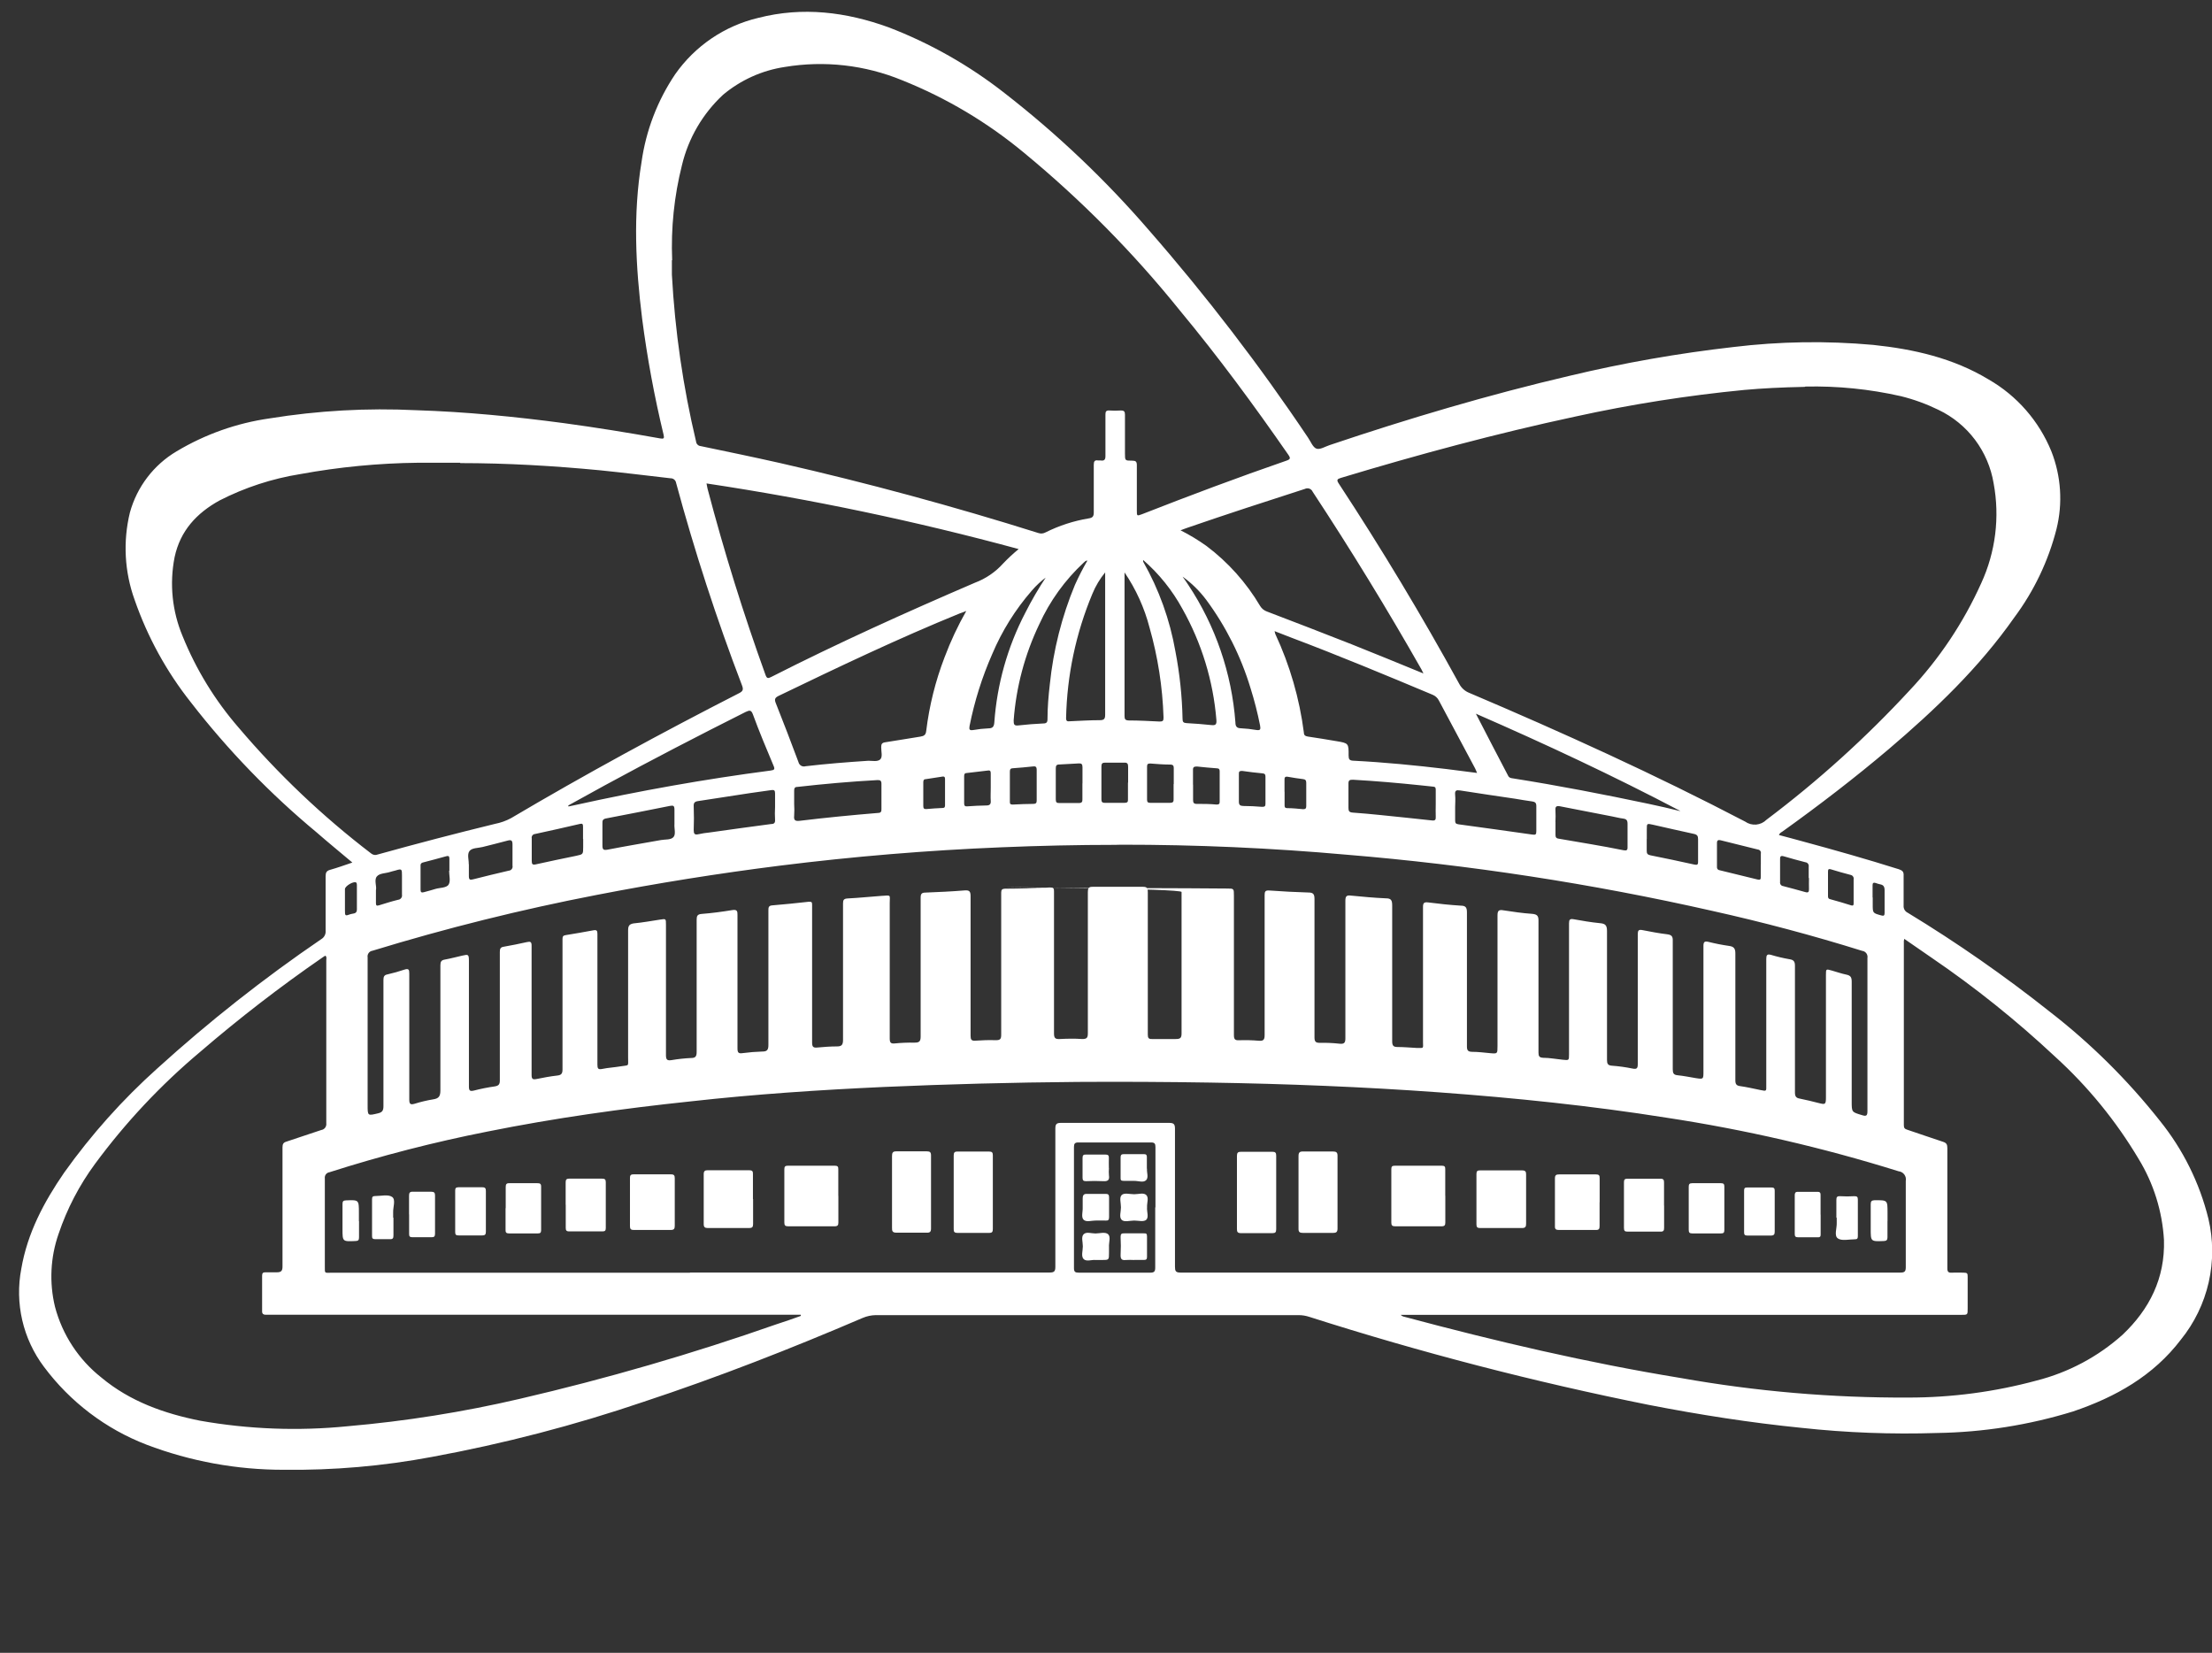 <?xml version="1.0" encoding="UTF-8"?> <svg xmlns="http://www.w3.org/2000/svg" width="87" height="65" viewBox="0 0 87 65" fill="none"><rect x="0" y="0" width="87" height="65" fill="#333333" stroke="none"/> <g clip-path="url(#clip0_190_313)"> <path d="M13.854 33.917C13.37 33.51 12.897 33.123 12.447 32.73C10.621 31.214 8.965 29.501 7.509 27.623C6.55 26.414 5.802 25.05 5.295 23.59C4.897 22.489 4.832 21.295 5.109 20.157C5.387 19.145 6.046 18.282 6.946 17.749C8.068 17.078 9.311 16.638 10.604 16.454C12.509 16.146 14.44 16.038 16.367 16.132C18.314 16.194 20.25 16.384 22.183 16.641C23.446 16.813 24.715 17.017 25.956 17.24C26.108 17.268 26.134 17.24 26.1 17.099C25.737 15.594 25.455 14.07 25.256 12.534C25 10.48 24.893 8.425 25.233 6.368C25.407 5.134 25.858 3.956 26.553 2.923C27.335 1.807 28.497 1.017 29.82 0.704C31.57 0.255 33.278 0.469 34.949 1.074C36.59 1.704 38.129 2.577 39.513 3.663C41.575 5.265 43.475 7.069 45.183 9.047C47.443 11.633 49.536 14.361 51.449 17.215C51.553 17.367 51.638 17.596 51.779 17.644C51.919 17.692 52.125 17.559 52.299 17.503C55.394 16.46 58.546 15.525 61.739 14.778C63.858 14.272 66.005 13.894 68.169 13.648C69.995 13.426 71.838 13.398 73.67 13.563C75.268 13.73 76.819 14.08 78.214 14.923C79.327 15.562 80.196 16.557 80.682 17.749C81.066 18.724 81.136 19.795 80.882 20.812C80.561 22.067 79.997 23.246 79.224 24.283C77.837 26.261 76.109 27.909 74.283 29.463C72.947 30.594 71.548 31.668 70.116 32.694C70.068 32.727 70.001 32.75 69.967 32.838C70.262 32.917 70.558 32.993 70.85 33.075C72.136 33.423 73.417 33.785 74.689 34.186C74.829 34.234 74.88 34.288 74.871 34.437C74.871 34.83 74.871 35.22 74.871 35.613C74.866 35.671 74.879 35.73 74.908 35.781C74.938 35.831 74.982 35.871 75.035 35.896C76.974 37.075 78.838 38.373 80.617 39.785C82.231 41.035 83.686 42.477 84.953 44.08C85.86 45.206 86.511 46.518 86.858 47.924C87.053 48.747 87.057 49.604 86.87 50.429C86.682 51.253 86.309 52.024 85.778 52.68C84.692 54.108 83.206 54.941 81.537 55.507C79.804 56.041 78.004 56.326 76.191 56.354C74.406 56.412 72.62 56.344 70.845 56.151C68.839 55.95 66.847 55.637 64.863 55.252C60.344 54.346 55.879 53.188 51.489 51.785C51.354 51.741 51.214 51.719 51.072 51.719C45.529 51.719 39.987 51.719 34.446 51.719C34.267 51.722 34.092 51.76 33.928 51.83C31.114 53.036 28.241 54.161 25.323 55.125C22.601 56.05 19.815 56.775 16.989 57.295C15.068 57.656 13.116 57.825 11.161 57.801C9.319 57.804 7.491 57.47 5.767 56.815C4.159 56.197 2.758 55.133 1.727 53.749C1.318 53.205 1.028 52.582 0.875 51.919C0.722 51.256 0.709 50.568 0.837 49.899C1.079 48.486 1.729 47.271 2.526 46.112C3.592 44.617 4.818 43.245 6.184 42.02C8.215 40.177 10.371 38.477 12.636 36.933C12.693 36.9 12.739 36.851 12.769 36.793C12.8 36.734 12.813 36.668 12.807 36.602C12.807 35.887 12.807 35.189 12.807 34.46C12.807 34.319 12.841 34.245 12.987 34.206C13.269 34.127 13.55 34.025 13.851 33.923L13.854 33.917ZM27.132 50.044C31.852 50.044 36.568 50.044 41.28 50.044C41.455 50.044 41.508 50.004 41.508 49.823C41.508 48.009 41.508 46.197 41.508 44.383C41.508 44.202 41.559 44.159 41.73 44.159C43.145 44.159 44.561 44.159 45.979 44.159C46.165 44.159 46.213 44.205 46.213 44.394C46.213 46.2 46.213 48.009 46.213 49.815C46.213 49.981 46.238 50.046 46.427 50.046C55.864 50.046 65.302 50.046 74.739 50.046C74.911 50.046 74.956 50.004 74.956 49.834C74.956 48.704 74.956 47.574 74.956 46.443C74.964 46.399 74.964 46.354 74.954 46.31C74.944 46.267 74.925 46.226 74.899 46.19C74.872 46.154 74.839 46.124 74.8 46.102C74.761 46.08 74.719 46.066 74.674 46.062C71.684 45.128 68.628 44.423 65.532 43.953C62.572 43.484 59.59 43.176 56.601 42.958C53.613 42.741 50.594 42.622 47.597 42.574C45.856 42.546 44.114 42.537 42.369 42.548C39.831 42.569 37.299 42.635 34.772 42.746C32.239 42.862 29.707 43.029 27.175 43.312C24.49 43.594 21.828 43.967 19.178 44.499C17.075 44.914 14.996 45.449 12.954 46.101C12.926 46.105 12.9 46.115 12.876 46.129C12.852 46.144 12.831 46.163 12.815 46.185C12.798 46.208 12.786 46.234 12.78 46.261C12.773 46.288 12.772 46.316 12.776 46.344C12.776 47.493 12.776 48.645 12.776 49.798C12.776 50.097 12.759 50.052 13.033 50.052C17.735 50.052 22.438 50.052 27.141 50.052L27.132 50.044ZM70.977 15.214C70.057 15.233 69.328 15.27 68.602 15.335C66.365 15.552 64.143 15.902 61.948 16.384C58.852 17.048 55.777 17.876 52.738 18.794C52.592 18.837 52.561 18.876 52.654 19.015C54.342 21.585 55.922 24.212 57.395 26.897C57.478 27.055 57.615 27.179 57.78 27.245C61.461 28.808 65.096 30.461 68.636 32.309C68.763 32.399 68.917 32.441 69.072 32.428C69.226 32.414 69.371 32.346 69.48 32.236C71.504 30.713 73.388 29.01 75.108 27.149C76.273 25.912 77.224 24.489 77.922 22.938C78.488 21.71 78.659 20.336 78.411 19.006C78.308 18.385 78.057 17.798 77.68 17.295C77.302 16.792 76.808 16.388 76.242 16.118C75.77 15.887 75.276 15.707 74.767 15.581C73.533 15.301 72.27 15.174 71.005 15.202L70.977 15.214ZM26.426 10.234C26.426 10.421 26.426 10.607 26.426 10.799C26.546 13.012 26.864 15.209 27.377 17.364C27.382 17.411 27.402 17.454 27.435 17.486C27.468 17.519 27.511 17.539 27.557 17.543C28.601 17.76 29.648 17.978 30.689 18.212C34.111 18.992 37.49 19.908 40.841 20.962C40.887 20.978 40.936 20.984 40.985 20.98C41.033 20.975 41.08 20.961 41.123 20.937C41.655 20.671 42.224 20.486 42.811 20.388C42.966 20.366 43.022 20.315 43.019 20.148C43.019 19.524 43.019 18.902 43.019 18.277C43.019 18.142 43.056 18.085 43.188 18.108C43.219 18.108 43.255 18.108 43.286 18.108C43.43 18.13 43.481 18.082 43.478 17.924C43.478 17.384 43.478 16.842 43.478 16.302C43.478 16.192 43.5 16.138 43.624 16.143C43.778 16.153 43.932 16.153 44.086 16.143C44.212 16.143 44.246 16.183 44.246 16.31C44.246 16.819 44.246 17.325 44.246 17.834C44.246 18.116 44.246 18.116 44.527 18.116C44.671 18.116 44.713 18.15 44.713 18.297C44.713 18.888 44.713 19.481 44.713 20.072C44.713 20.298 44.713 20.298 44.924 20.219C46.801 19.484 48.689 18.775 50.597 18.116C50.746 18.065 50.768 18.023 50.673 17.887C49.322 15.94 47.921 14.035 46.404 12.209C44.581 9.943 42.532 7.869 40.29 6.02C38.847 4.819 37.225 3.853 35.484 3.157C34.022 2.555 32.422 2.374 30.863 2.634C29.972 2.768 29.134 3.146 28.441 3.725C27.641 4.467 27.078 5.429 26.823 6.492C26.515 7.714 26.385 8.974 26.437 10.234H26.426ZM18.1 18.198C17.537 18.198 17 18.198 16.446 18.198C14.889 18.215 13.337 18.365 11.806 18.645C10.701 18.822 9.631 19.172 8.634 19.682C7.737 20.177 7.09 20.869 6.867 21.912C6.661 22.956 6.771 24.039 7.183 25.02C7.714 26.333 8.459 27.547 9.386 28.615C10.941 30.446 12.687 32.104 14.594 33.561C14.63 33.592 14.673 33.612 14.719 33.62C14.765 33.627 14.813 33.622 14.856 33.604C16.388 33.178 17.926 32.776 19.468 32.4C19.688 32.357 19.9 32.282 20.098 32.176C23.033 30.441 26.027 28.816 29.06 27.265C29.22 27.185 29.248 27.123 29.184 26.954C28.186 24.346 27.321 21.689 26.592 18.992C26.584 18.94 26.557 18.892 26.516 18.858C26.475 18.824 26.423 18.807 26.37 18.809C25.447 18.704 24.524 18.588 23.601 18.495C21.772 18.32 19.943 18.212 18.1 18.212V18.198ZM43.863 33.225C42.372 33.225 40.881 33.259 39.389 33.321C36.474 33.44 33.567 33.681 30.667 34.044C28.252 34.348 25.851 34.731 23.463 35.195C20.49 35.77 17.549 36.502 14.653 37.388C14.623 37.392 14.593 37.402 14.567 37.417C14.54 37.433 14.517 37.454 14.499 37.479C14.481 37.504 14.468 37.532 14.461 37.562C14.454 37.592 14.454 37.623 14.459 37.654C14.459 39.59 14.459 41.523 14.459 43.459C14.459 43.891 14.459 43.88 14.878 43.781C15.039 43.741 15.081 43.67 15.081 43.498C15.081 41.848 15.081 40.191 15.081 38.541C15.081 38.408 15.109 38.343 15.244 38.318C15.466 38.267 15.689 38.205 15.908 38.131C16.071 38.078 16.099 38.131 16.097 38.281C16.097 39.344 16.097 40.403 16.097 41.466C16.097 42.054 16.097 42.65 16.097 43.241C16.097 43.428 16.15 43.453 16.313 43.405C16.551 43.331 16.794 43.273 17.039 43.233C17.262 43.201 17.321 43.105 17.321 42.882C17.321 41.24 17.321 39.601 17.321 37.962C17.321 37.82 17.357 37.758 17.498 37.736C17.732 37.693 17.959 37.631 18.187 37.58C18.415 37.529 18.443 37.526 18.443 37.789C18.443 39.437 18.443 41.079 18.443 42.727C18.443 42.882 18.474 42.927 18.638 42.888C18.909 42.818 19.184 42.763 19.462 42.724C19.617 42.698 19.659 42.639 19.659 42.486C19.659 41.582 19.659 40.675 19.659 39.768C19.659 38.987 19.659 38.213 19.659 37.433C19.659 37.309 19.684 37.249 19.819 37.23C20.123 37.179 20.424 37.114 20.723 37.049C20.86 37.018 20.911 37.035 20.908 37.199C20.908 37.803 20.908 38.405 20.908 39.01C20.908 40.098 20.908 41.184 20.908 42.272C20.908 42.433 20.951 42.464 21.105 42.433C21.387 42.376 21.645 42.328 21.919 42.297C22.084 42.28 22.124 42.212 22.124 42.054C22.124 40.389 22.124 38.725 22.124 37.06C22.127 37.015 22.127 36.97 22.124 36.924C22.124 36.831 22.149 36.789 22.248 36.775C22.613 36.715 22.982 36.653 23.342 36.585C23.466 36.563 23.497 36.599 23.497 36.721C23.497 37.151 23.497 37.569 23.497 38.013C23.497 39.296 23.497 40.584 23.497 41.87C23.497 42.02 23.525 42.071 23.686 42.037C23.916 41.989 24.155 41.978 24.389 41.938C24.766 41.873 24.701 41.969 24.704 41.574C24.704 39.914 24.704 38.255 24.704 36.597C24.704 36.427 24.735 36.345 24.918 36.314C25.27 36.28 25.616 36.218 25.965 36.164C26.193 36.13 26.193 36.125 26.193 36.365C26.193 38.06 26.193 39.787 26.193 41.497C26.193 41.689 26.252 41.715 26.421 41.689C26.674 41.646 26.929 41.619 27.186 41.607C27.355 41.607 27.4 41.54 27.4 41.37C27.4 39.64 27.4 37.908 27.4 36.181C27.4 36.026 27.422 35.955 27.599 35.941C27.999 35.91 28.401 35.856 28.798 35.791C28.987 35.76 29.009 35.828 29.006 35.986C29.006 36.551 29.006 37.145 29.006 37.724C29.006 38.891 29.006 40.064 29.006 41.234C29.006 41.404 29.052 41.438 29.215 41.415C29.468 41.381 29.724 41.361 29.98 41.353C30.163 41.353 30.222 41.297 30.222 41.096C30.222 39.332 30.222 37.572 30.222 35.808C30.222 35.698 30.222 35.616 30.371 35.605C30.849 35.565 31.328 35.517 31.806 35.463C31.91 35.463 31.944 35.463 31.941 35.582C31.941 35.805 31.941 36.034 31.941 36.257C31.941 37.837 31.941 39.42 31.941 41.003C31.941 41.169 31.989 41.212 32.147 41.195C32.4 41.172 32.656 41.152 32.912 41.152C33.087 41.152 33.157 41.107 33.157 40.901C33.157 39.109 33.157 37.314 33.157 35.531C33.157 35.395 33.185 35.342 33.334 35.333C33.782 35.311 34.226 35.263 34.676 35.231C35.065 35.206 34.994 35.181 34.994 35.514C34.994 37.289 34.994 39.064 34.994 40.839C34.994 41 35.034 41.051 35.194 41.034C35.449 41.009 35.706 40.999 35.962 41.003C36.148 41.003 36.21 40.966 36.21 40.76C36.21 38.94 36.21 37.122 36.21 35.302C36.21 35.15 36.252 35.104 36.401 35.102C36.913 35.082 37.425 35.059 37.935 35.017C38.14 35 38.174 35.065 38.174 35.254C38.174 37.08 38.174 38.908 38.174 40.734C38.174 40.875 38.202 40.938 38.359 40.926C38.628 40.906 38.898 40.899 39.167 40.907C39.336 40.907 39.378 40.864 39.378 40.694C39.378 39.143 39.378 37.586 39.378 36.045C39.378 35.729 39.378 35.418 39.378 35.102C39.378 34.991 39.415 34.955 39.522 34.949C40.118 34.949 40.712 34.923 41.306 34.901C41.429 34.901 41.458 34.938 41.455 35.053C41.455 35.22 41.455 35.39 41.455 35.556C41.455 37.252 41.455 38.948 41.455 40.644C41.455 40.825 41.508 40.87 41.68 40.861C41.961 40.847 42.268 40.839 42.563 40.861C42.741 40.861 42.786 40.816 42.786 40.638C42.786 38.787 42.786 36.936 42.786 35.082C42.786 34.929 42.817 34.87 42.985 34.875C43.647 34.875 44.305 34.875 44.955 34.875C45.113 34.875 45.146 34.929 45.144 35.076C45.144 36.039 45.144 37.004 45.144 37.97C45.144 38.874 45.144 39.782 45.144 40.689C45.144 40.819 45.177 40.867 45.312 40.861C45.622 40.861 45.929 40.861 46.235 40.861C46.415 40.861 46.474 40.827 46.472 40.635C46.472 38.784 46.472 36.93 46.472 35.079C46.472 34.94 39.395 34.89 39.544 34.895C40.084 34.918 47.735 34.929 48.267 34.943C48.531 34.943 48.531 34.943 48.531 35.226C48.531 37.052 48.531 38.878 48.531 40.706C48.531 40.864 48.571 40.918 48.731 40.909C48.994 40.9 49.257 40.907 49.519 40.929C49.699 40.943 49.739 40.878 49.739 40.706C49.739 38.872 49.739 37.032 49.739 35.206C49.739 35.065 49.761 35.008 49.924 35.02C50.434 35.056 50.946 35.085 51.458 35.099C51.646 35.099 51.7 35.158 51.7 35.353C51.7 37.167 51.7 38.982 51.7 40.794C51.7 40.971 51.753 41.011 51.914 41.011C52.171 41.005 52.429 41.017 52.685 41.045C52.867 41.065 52.918 41.011 52.915 40.822C52.915 39.019 52.915 37.221 52.915 35.421C52.915 35.243 52.966 35.2 53.129 35.22C53.588 35.265 54.049 35.308 54.511 35.328C54.713 35.328 54.756 35.404 54.756 35.61C54.756 37.394 54.756 39.171 54.756 40.955C54.756 41.133 54.815 41.175 54.972 41.175C55.223 41.175 55.473 41.2 55.721 41.212C56.019 41.212 55.968 41.243 55.968 40.977C55.968 39.211 55.968 37.439 55.968 35.672C55.968 35.511 56.008 35.469 56.174 35.489C56.601 35.545 57.018 35.588 57.454 35.616C57.634 35.616 57.696 35.678 57.696 35.873C57.696 37.637 57.696 39.397 57.696 41.158C57.696 41.311 57.744 41.359 57.89 41.364C58.132 41.364 58.374 41.395 58.616 41.418C58.898 41.441 58.898 41.444 58.898 41.135C58.898 39.426 58.898 37.713 58.898 36.003C58.898 35.808 58.951 35.769 59.134 35.8C59.505 35.856 59.882 35.913 60.259 35.938C60.468 35.955 60.515 36.029 60.51 36.221C60.51 37.945 60.51 39.666 60.51 41.39C60.51 41.534 60.538 41.59 60.693 41.599C60.946 41.599 61.205 41.65 61.458 41.675C61.711 41.701 61.711 41.706 61.711 41.463C61.711 39.749 61.711 38.032 61.711 36.314C61.711 36.167 61.745 36.125 61.891 36.15C62.237 36.212 62.586 36.272 62.938 36.306C63.141 36.325 63.205 36.393 63.205 36.611C63.205 38.306 63.205 40.002 63.205 41.684C63.205 41.834 63.239 41.898 63.397 41.91C63.665 41.929 63.932 41.966 64.196 42.02C64.376 42.057 64.418 42.02 64.415 41.831C64.415 40.135 64.415 38.439 64.415 36.743C64.415 36.599 64.444 36.546 64.595 36.577C64.925 36.642 65.251 36.704 65.58 36.743C65.749 36.766 65.797 36.831 65.791 36.998C65.791 38.694 65.791 40.367 65.791 42.051C65.791 42.201 65.822 42.272 65.983 42.286C66.225 42.311 66.464 42.359 66.7 42.399C66.998 42.444 66.998 42.444 66.998 42.136C66.998 40.488 66.998 38.846 66.998 37.199C66.998 37.038 67.046 37.006 67.193 37.04C67.46 37.107 67.73 37.16 68.003 37.199C68.203 37.224 68.256 37.309 68.253 37.509C68.253 39.168 68.253 40.827 68.253 42.486C68.253 42.63 68.293 42.693 68.436 42.712C68.704 42.749 68.965 42.811 69.23 42.865C69.494 42.919 69.469 42.913 69.469 42.673C69.469 41.022 69.469 39.366 69.469 37.716C69.469 37.566 69.497 37.507 69.657 37.552C69.898 37.624 70.142 37.681 70.389 37.724C70.555 37.75 70.597 37.82 70.597 37.984C70.597 39.643 70.597 41.302 70.597 42.961C70.597 43.114 70.639 43.179 70.786 43.204C71.036 43.252 71.284 43.317 71.534 43.379C71.785 43.442 71.816 43.444 71.816 43.151V38.335C71.816 38.103 71.816 38.103 72.046 38.168C72.277 38.233 72.426 38.289 72.609 38.326C72.792 38.363 72.829 38.436 72.829 38.609C72.829 40.18 72.829 41.746 72.829 43.314C72.829 43.741 72.829 43.733 73.234 43.854C73.408 43.911 73.448 43.874 73.448 43.693C73.448 41.687 73.448 39.681 73.448 37.676C73.454 37.644 73.453 37.611 73.446 37.579C73.439 37.547 73.425 37.517 73.406 37.49C73.386 37.464 73.362 37.442 73.334 37.425C73.306 37.408 73.275 37.398 73.242 37.394C71.298 36.786 69.328 36.263 67.333 35.819C62.598 34.748 57.795 34.011 52.958 33.612C50.009 33.348 47.05 33.217 44.083 33.219L43.863 33.225ZM31.497 51.742C31.497 51.729 31.497 51.716 31.497 51.703H10.604C10.545 51.703 10.489 51.703 10.432 51.703C10.376 51.703 10.309 51.674 10.309 51.581C10.309 51.109 10.309 50.643 10.309 50.168C10.309 50.066 10.345 50.032 10.447 50.035C10.593 50.035 10.728 50.035 10.888 50.035C11.049 50.035 11.111 49.987 11.111 49.812C11.111 48.249 11.111 46.703 11.111 45.126C11.111 44.993 11.142 44.931 11.271 44.894C11.73 44.747 12.177 44.586 12.636 44.439C12.697 44.43 12.752 44.397 12.789 44.347C12.826 44.297 12.841 44.235 12.833 44.174C12.833 42.04 12.833 39.9 12.833 37.767C12.833 37.71 12.861 37.639 12.799 37.583C12.759 37.604 12.72 37.627 12.684 37.654C11.015 38.805 9.409 40.045 7.872 41.367C6.325 42.665 4.938 44.143 3.738 45.77C3.12 46.608 2.636 47.538 2.303 48.526C1.982 49.447 1.933 50.443 2.163 51.392C2.454 52.494 3.095 53.471 3.989 54.175C5.114 55.114 6.457 55.589 7.869 55.871C9.783 56.209 11.735 56.282 13.668 56.089C15.952 55.891 18.219 55.53 20.453 55.009C23.862 54.217 27.227 53.24 30.532 52.081C30.858 51.977 31.173 51.866 31.488 51.753L31.497 51.742ZM74.897 36.922C74.89 36.948 74.884 36.974 74.88 37.001C74.88 39.42 74.88 41.838 74.88 44.255C74.88 44.36 74.916 44.397 75.015 44.428C75.488 44.583 75.955 44.753 76.422 44.903C76.56 44.945 76.591 45.016 76.591 45.151C76.591 46.019 76.591 46.887 76.591 47.754C76.591 48.461 76.591 49.167 76.591 49.877C76.591 50.013 76.63 50.058 76.765 50.049C76.9 50.041 77.072 50.049 77.227 50.049C77.381 50.049 77.39 50.083 77.39 50.21C77.39 50.629 77.39 51.058 77.39 51.465C77.39 51.708 77.39 51.708 77.139 51.708H55.093C55.131 51.749 55.182 51.776 55.237 51.785C58.822 52.745 62.437 53.593 66.104 54.192C69.062 54.718 72.061 54.975 75.066 54.961C76.767 54.961 78.462 54.736 80.105 54.291C81.358 53.972 82.516 53.355 83.482 52.491C84.545 51.485 85.156 50.264 85.111 48.763C85.045 47.635 84.703 46.541 84.115 45.578C83.224 44.081 82.116 42.724 80.828 41.554C79.31 40.133 77.686 38.832 75.969 37.662L74.897 36.922ZM40.062 21.592C36.023 20.496 31.925 19.635 27.788 19.012C27.808 19.1 27.813 19.165 27.83 19.224C28.48 21.697 29.237 24.13 30.107 26.538C30.16 26.688 30.208 26.685 30.332 26.623C32.957 25.289 35.639 24.079 38.348 22.915C38.772 22.756 39.151 22.497 39.454 22.16C39.645 21.959 39.848 21.771 40.062 21.595V21.592ZM55.985 26.485C55.946 26.408 55.929 26.366 55.909 26.329C54.559 23.953 53.132 21.623 51.629 19.34C51.617 19.312 51.6 19.286 51.577 19.265C51.555 19.244 51.529 19.228 51.5 19.217C51.472 19.207 51.441 19.202 51.41 19.204C51.38 19.205 51.35 19.213 51.323 19.227C49.789 19.721 48.256 20.219 46.733 20.744C46.641 20.773 46.55 20.812 46.432 20.855C46.786 21.033 47.125 21.238 47.448 21.468C48.301 22.109 49.02 22.913 49.564 23.834C49.624 23.932 49.715 24.006 49.823 24.046C50.935 24.469 52.045 24.899 53.152 25.334C54.083 25.704 55.009 26.086 55.985 26.485ZM38.016 24.023C37.895 24.074 37.822 24.096 37.752 24.122C35.335 25.105 32.968 26.236 30.624 27.366C30.47 27.44 30.456 27.51 30.512 27.649C30.816 28.42 31.117 29.192 31.404 29.969C31.411 29.999 31.423 30.027 31.442 30.052C31.46 30.077 31.483 30.097 31.509 30.113C31.535 30.128 31.565 30.138 31.595 30.141C31.625 30.145 31.656 30.142 31.685 30.133C32.504 30.037 33.331 29.972 34.156 29.918C34.313 29.918 34.516 29.963 34.62 29.865C34.724 29.766 34.654 29.548 34.659 29.381C34.659 29.265 34.685 29.212 34.811 29.192C35.273 29.124 35.734 29.039 36.196 28.969C36.339 28.946 36.412 28.907 36.429 28.743C36.55 27.753 36.792 26.782 37.15 25.851C37.388 25.216 37.677 24.601 38.013 24.012L38.016 24.023ZM58.093 30.393C58.056 30.311 58.039 30.257 58.014 30.212C57.539 29.325 57.065 28.436 56.59 27.544C56.537 27.442 56.449 27.363 56.343 27.321C54.502 26.549 52.657 25.781 50.791 25.077L50.13 24.82C50.147 24.882 50.149 24.907 50.158 24.93C50.73 26.158 51.11 27.468 51.283 28.813C51.283 28.918 51.342 28.949 51.438 28.966C51.809 29.02 52.184 29.082 52.564 29.147C53.042 29.226 53.045 29.232 53.042 29.712C53.042 29.859 53.076 29.91 53.23 29.916C54.457 29.978 55.681 30.099 56.888 30.243L58.087 30.396L58.093 30.393ZM22.357 31.685C22.356 31.695 22.356 31.706 22.357 31.716L22.599 31.665C25.151 31.1 27.715 30.642 30.306 30.303C30.464 30.283 30.484 30.249 30.422 30.108C30.14 29.438 29.859 28.768 29.611 28.09C29.547 27.923 29.488 27.923 29.33 27.997C27.473 28.929 25.624 29.887 23.798 30.879C23.311 31.148 22.822 31.413 22.335 31.685H22.357ZM45.445 47.483C45.445 46.692 45.445 45.9 45.445 45.112C45.445 44.982 45.416 44.928 45.273 44.928C44.322 44.928 43.369 44.928 42.414 44.928C42.276 44.928 42.24 44.976 42.24 45.106C42.24 46.692 42.24 48.283 42.24 49.868C42.24 50.018 42.29 50.049 42.428 50.049C43.371 50.049 44.313 50.049 45.242 50.049C45.397 50.049 45.436 50.001 45.436 49.851C45.436 49.066 45.436 48.274 45.436 47.483H45.445ZM66.073 31.885C63.459 30.512 60.791 29.263 58.048 28.067C58.489 28.915 58.892 29.709 59.317 30.509C59.359 30.594 59.426 30.599 59.505 30.611C61.292 30.893 63.07 31.238 64.852 31.614C65.262 31.704 65.673 31.792 66.084 31.897L66.073 31.885ZM44.229 22.508V24.97C44.229 26.029 44.229 27.092 44.229 28.152C44.229 28.279 44.254 28.33 44.398 28.333C44.8 28.333 45.206 28.355 45.605 28.375C45.729 28.375 45.766 28.353 45.763 28.217C45.725 27.022 45.541 25.837 45.214 24.687C45.013 23.91 44.68 23.174 44.229 22.511V22.508ZM43.469 22.508C43.259 22.764 43.088 23.049 42.963 23.356C42.315 24.905 41.965 26.563 41.93 28.242C41.93 28.387 42.003 28.367 42.085 28.364C42.473 28.347 42.864 28.322 43.253 28.322C43.427 28.322 43.467 28.271 43.467 28.104C43.467 26.292 43.467 24.478 43.467 22.663C43.469 22.61 43.469 22.556 43.467 22.502L43.469 22.508ZM42.752 22.045C42.734 22.049 42.716 22.054 42.698 22.061C42.673 22.081 42.648 22.101 42.625 22.124C41.886 22.81 41.29 23.637 40.872 24.557C40.306 25.742 39.965 27.022 39.868 28.333C39.868 28.491 39.887 28.548 40.056 28.528C40.38 28.491 40.706 28.466 41.033 28.451C41.154 28.451 41.199 28.409 41.199 28.285C41.199 27.824 41.238 27.363 41.291 26.906C41.429 25.562 41.762 24.246 42.279 23C42.425 22.675 42.587 22.358 42.766 22.05L42.752 22.045ZM44.961 22.022C44.961 22.064 44.961 22.081 44.961 22.087C45.584 23.181 46.013 24.375 46.23 25.617C46.399 26.493 46.493 27.381 46.511 28.273C46.511 28.387 46.545 28.429 46.66 28.437C46.987 28.454 47.31 28.48 47.637 28.514C47.811 28.534 47.856 28.491 47.842 28.313C47.717 26.779 47.262 25.29 46.508 23.949C46.11 23.217 45.584 22.562 44.955 22.016L44.961 22.022ZM56.469 31.62C56.469 31.433 56.469 31.244 56.469 31.054C56.469 30.973 56.447 30.939 56.368 30.936L55.889 30.885C54.998 30.792 54.111 30.715 53.214 30.664C53.087 30.664 53.033 30.678 53.036 30.823C53.036 31.134 53.036 31.45 53.036 31.767C53.036 31.894 53.062 31.945 53.202 31.956C53.568 31.979 53.928 32.018 54.291 32.052C54.964 32.123 55.639 32.188 56.312 32.264C56.444 32.281 56.478 32.241 56.469 32.114C56.461 31.987 56.469 31.784 56.469 31.614V31.62ZM31.235 31.62C31.245 31.773 31.245 31.927 31.235 32.08C31.212 32.275 31.294 32.298 31.463 32.278C32.484 32.154 33.508 32.055 34.533 31.97C34.645 31.97 34.673 31.916 34.668 31.812C34.668 31.484 34.668 31.156 34.668 30.828C34.668 30.704 34.626 30.673 34.51 30.678C33.458 30.735 32.408 30.828 31.359 30.947C31.255 30.947 31.235 31.006 31.235 31.094C31.235 31.272 31.235 31.444 31.235 31.62ZM30.484 31.741C30.484 31.56 30.484 31.382 30.484 31.201C30.484 31.091 30.453 31.054 30.343 31.071C30.062 31.114 29.78 31.148 29.499 31.19L27.453 31.504C27.315 31.524 27.276 31.58 27.284 31.716C27.296 32.023 27.296 32.331 27.284 32.64C27.284 32.787 27.315 32.841 27.47 32.807C27.613 32.775 27.758 32.753 27.903 32.739C28.714 32.626 29.527 32.51 30.337 32.405C30.45 32.405 30.492 32.355 30.484 32.239C30.474 32.073 30.474 31.907 30.484 31.741ZM57.232 31.741C57.232 31.916 57.232 32.089 57.232 32.264C57.232 32.366 57.257 32.403 57.364 32.417C58.335 32.55 59.303 32.682 60.271 32.821C60.392 32.838 60.428 32.821 60.425 32.682C60.425 32.355 60.425 32.027 60.425 31.699C60.425 31.572 60.375 31.535 60.265 31.518C60.04 31.487 59.82 31.45 59.604 31.413C58.875 31.306 58.149 31.199 57.423 31.085C57.274 31.063 57.215 31.085 57.232 31.261C57.249 31.436 57.232 31.583 57.232 31.741ZM46.525 22.697C46.596 22.796 46.669 22.892 46.733 22.997C47.806 24.611 48.446 26.477 48.59 28.412C48.59 28.57 48.647 28.638 48.81 28.641C49.008 28.65 49.206 28.672 49.401 28.706C49.578 28.737 49.587 28.68 49.559 28.525C49.461 28.034 49.337 27.548 49.187 27.07C48.808 25.814 48.216 24.634 47.437 23.582C47.177 23.237 46.867 22.933 46.517 22.68L46.525 22.697ZM41.179 22.678C40.958 22.836 40.757 23.021 40.58 23.229C39.933 23.973 39.407 24.815 39.024 25.724C38.625 26.631 38.327 27.578 38.134 28.55C38.109 28.695 38.134 28.731 38.281 28.709C38.477 28.674 38.675 28.653 38.874 28.644C39.038 28.644 39.097 28.581 39.108 28.404C39.215 26.905 39.627 25.445 40.318 24.113C40.57 23.613 40.852 23.129 41.162 22.663L41.179 22.678ZM61.179 32.326C61.179 32.493 61.179 32.663 61.179 32.829C61.179 32.917 61.199 32.968 61.303 32.982C62.147 33.129 63.006 33.264 63.855 33.437C63.976 33.459 64.019 33.437 64.013 33.307C64.013 33.005 64.013 32.702 64.013 32.4C64.013 32.258 63.971 32.208 63.833 32.191C63.695 32.174 63.551 32.134 63.4 32.106L61.365 31.71C61.224 31.682 61.165 31.71 61.177 31.863C61.185 32.017 61.185 32.172 61.177 32.326H61.179ZM26.527 32.326C26.527 32.165 26.527 32.007 26.527 31.846C26.527 31.685 26.488 31.668 26.35 31.693C25.506 31.86 24.682 32.027 23.843 32.185C23.719 32.208 23.688 32.258 23.694 32.374C23.694 32.657 23.694 32.94 23.694 33.242C23.694 33.406 23.728 33.445 23.897 33.414C24.592 33.279 25.303 33.16 25.996 33.036C26.165 33.005 26.384 33.036 26.488 32.92C26.592 32.804 26.511 32.578 26.527 32.4C26.524 32.375 26.524 32.351 26.527 32.326ZM22.931 32.993C22.931 32.829 22.931 32.671 22.931 32.51C22.931 32.411 22.912 32.374 22.802 32.403C22.217 32.541 21.629 32.671 21.043 32.798C21.023 32.799 21.003 32.805 20.985 32.815C20.967 32.824 20.951 32.838 20.939 32.854C20.927 32.871 20.918 32.889 20.914 32.91C20.909 32.93 20.909 32.95 20.914 32.971C20.914 33.253 20.914 33.558 20.914 33.858C20.914 33.988 20.948 34.022 21.08 33.991C21.601 33.875 22.13 33.765 22.656 33.657C22.937 33.598 22.937 33.598 22.937 33.304C22.937 33.197 22.937 33.092 22.937 32.993H22.931ZM64.767 32.993C64.767 33.149 64.767 33.301 64.767 33.457C64.767 33.564 64.792 33.609 64.908 33.635C65.484 33.75 66.059 33.871 66.635 33.999C66.762 34.028 66.793 33.999 66.787 33.869C66.787 33.587 66.787 33.304 66.787 33.002C66.787 32.877 66.754 32.824 66.627 32.795C66.081 32.679 65.544 32.552 65.001 32.431C64.77 32.38 64.77 32.38 64.77 32.626C64.77 32.747 64.77 32.869 64.77 32.993H64.767ZM69.255 34.016C69.255 33.869 69.255 33.734 69.255 33.573C69.26 33.554 69.26 33.535 69.257 33.516C69.253 33.497 69.246 33.48 69.235 33.464C69.224 33.449 69.21 33.436 69.193 33.426C69.177 33.416 69.159 33.41 69.14 33.409C68.647 33.29 68.16 33.166 67.671 33.044C67.581 33.022 67.53 33.044 67.53 33.151C67.53 33.464 67.53 33.778 67.53 34.093C67.528 34.108 67.529 34.124 67.533 34.139C67.537 34.154 67.544 34.168 67.554 34.181C67.564 34.193 67.576 34.203 67.59 34.21C67.603 34.217 67.619 34.222 67.634 34.223L69.123 34.587C69.224 34.613 69.261 34.587 69.252 34.474C69.252 34.324 69.252 34.169 69.252 34.016H69.255ZM18.441 33.98C18.441 34.158 18.441 34.31 18.441 34.454C18.441 34.599 18.486 34.613 18.607 34.581C19.074 34.463 19.546 34.347 20.014 34.239C20.037 34.238 20.059 34.231 20.079 34.22C20.099 34.208 20.117 34.193 20.131 34.174C20.144 34.155 20.154 34.133 20.158 34.111C20.163 34.088 20.162 34.064 20.157 34.042C20.157 33.759 20.157 33.477 20.157 33.217C20.157 33.058 20.12 33.016 19.963 33.058C19.637 33.149 19.304 33.225 18.978 33.31C18.801 33.355 18.562 33.338 18.463 33.471C18.365 33.604 18.446 33.827 18.435 33.98H18.441ZM44.37 30.777C44.37 30.574 44.37 30.365 44.37 30.161C44.37 30.046 44.35 29.983 44.212 29.992C43.962 29.992 43.711 29.992 43.461 29.992C43.351 29.992 43.32 30.034 43.32 30.139C43.32 30.568 43.32 30.987 43.32 31.43C43.32 31.524 43.34 31.572 43.447 31.572H44.235C44.339 31.572 44.37 31.535 44.364 31.439C44.364 31.213 44.364 30.995 44.364 30.777H44.37ZM42.575 30.806C42.575 30.594 42.575 30.382 42.575 30.17C42.575 30.048 42.535 30.014 42.42 30.023C42.167 30.04 41.91 30.054 41.654 30.065C41.556 30.065 41.525 30.113 41.525 30.212C41.525 30.619 41.525 31.032 41.525 31.442C41.525 31.558 41.567 31.583 41.671 31.58C41.925 31.58 42.184 31.58 42.437 31.58C42.555 31.58 42.575 31.526 42.572 31.43V30.814L42.575 30.806ZM46.165 30.84V30.204C46.165 30.119 46.137 30.071 46.044 30.068C45.763 30.068 45.509 30.046 45.242 30.026C45.152 30.026 45.115 30.046 45.115 30.142C45.115 30.577 45.115 31.012 45.115 31.45C45.115 31.538 45.146 31.572 45.236 31.572C45.498 31.572 45.76 31.572 46.022 31.572C46.134 31.572 46.165 31.529 46.159 31.425C46.159 31.23 46.159 31.029 46.159 30.831L46.165 30.84ZM40.774 30.879C40.774 30.678 40.774 30.481 40.774 30.28C40.774 30.153 40.732 30.125 40.619 30.142C40.357 30.17 40.096 30.195 39.84 30.212C39.747 30.212 39.719 30.255 39.719 30.342C39.719 30.732 39.719 31.125 39.719 31.515C39.719 31.597 39.719 31.642 39.84 31.64C40.107 31.622 40.374 31.62 40.642 31.614C40.737 31.614 40.777 31.58 40.774 31.481C40.774 31.275 40.774 31.074 40.774 30.879ZM46.925 30.862C46.925 31.063 46.925 31.261 46.925 31.461C46.925 31.566 46.953 31.614 47.063 31.614C47.324 31.614 47.586 31.614 47.848 31.64C47.941 31.64 47.974 31.614 47.971 31.524C47.971 31.125 47.971 30.727 47.971 30.331C47.971 30.249 47.943 30.218 47.859 30.215C47.597 30.195 47.336 30.173 47.08 30.144C46.964 30.144 46.916 30.164 46.922 30.288C46.922 30.478 46.922 30.67 46.922 30.854L46.925 30.862ZM38.967 30.984C38.967 30.797 38.967 30.608 38.967 30.419C38.967 30.334 38.953 30.286 38.849 30.303C38.568 30.339 38.303 30.37 38.03 30.399C37.949 30.399 37.921 30.436 37.921 30.517C37.921 30.876 37.921 31.235 37.921 31.597C37.921 31.69 37.957 31.719 38.05 31.71C38.298 31.69 38.548 31.682 38.796 31.676C38.917 31.676 38.979 31.634 38.967 31.492C38.956 31.351 38.967 31.151 38.967 30.978V30.984ZM48.726 30.984C48.726 31.168 48.726 31.343 48.726 31.526C48.726 31.659 48.779 31.69 48.892 31.696C49.142 31.696 49.392 31.71 49.637 31.73C49.739 31.73 49.775 31.71 49.772 31.605C49.772 31.253 49.772 30.9 49.772 30.546C49.772 30.455 49.744 30.421 49.654 30.413C49.373 30.387 49.12 30.356 48.852 30.317C48.742 30.317 48.723 30.348 48.726 30.441C48.726 30.625 48.726 30.809 48.726 30.984ZM71.138 34.528C71.138 34.381 71.138 34.228 71.138 34.084C71.142 34.064 71.141 34.043 71.137 34.023C71.132 34.003 71.124 33.984 71.112 33.968C71.099 33.951 71.084 33.937 71.066 33.927C71.048 33.917 71.028 33.911 71.008 33.909C70.727 33.835 70.445 33.762 70.164 33.677C70.037 33.64 70.006 33.677 70.012 33.801C70.012 34.084 70.012 34.392 70.012 34.689C70.009 34.707 70.01 34.726 70.015 34.744C70.019 34.762 70.028 34.779 70.039 34.794C70.05 34.809 70.064 34.821 70.081 34.83C70.097 34.839 70.115 34.845 70.133 34.847C70.414 34.921 70.716 35 71.002 35.082C71.118 35.116 71.154 35.082 71.149 34.963C71.143 34.844 71.149 34.68 71.149 34.528H71.138ZM17.675 34.245V33.762C17.675 33.674 17.639 33.646 17.554 33.672C17.247 33.756 16.941 33.841 16.628 33.92C16.615 33.923 16.601 33.928 16.59 33.935C16.578 33.943 16.567 33.953 16.559 33.964C16.551 33.976 16.545 33.989 16.542 34.003C16.539 34.016 16.539 34.031 16.541 34.044C16.541 34.361 16.541 34.672 16.541 34.989C16.541 35.09 16.578 35.113 16.671 35.087C16.826 35.045 16.977 35.005 17.132 34.957C17.287 34.909 17.56 34.923 17.644 34.788C17.729 34.652 17.664 34.429 17.664 34.245H17.675ZM14.786 35C14.786 35.195 14.786 35.356 14.786 35.514C14.786 35.616 14.816 35.63 14.909 35.602C15.16 35.526 15.41 35.444 15.663 35.384C15.687 35.382 15.709 35.374 15.729 35.362C15.749 35.35 15.766 35.335 15.78 35.316C15.794 35.297 15.804 35.276 15.809 35.253C15.814 35.23 15.814 35.206 15.81 35.184C15.81 34.932 15.81 34.686 15.81 34.434C15.81 34.183 15.81 34.152 15.554 34.234C15.486 34.254 15.416 34.265 15.351 34.288C15.171 34.35 14.929 34.333 14.819 34.471C14.71 34.61 14.819 34.844 14.788 35H14.786ZM72.905 35.031C72.905 34.887 72.905 34.734 72.905 34.587C72.909 34.567 72.909 34.547 72.906 34.527C72.902 34.507 72.894 34.487 72.883 34.471C72.872 34.454 72.857 34.439 72.84 34.428C72.823 34.417 72.804 34.41 72.784 34.406C72.528 34.341 72.274 34.268 72.024 34.191C71.937 34.163 71.894 34.172 71.897 34.276C71.897 34.593 71.897 34.904 71.897 35.22C71.897 35.291 71.897 35.345 71.99 35.364C72.272 35.441 72.533 35.517 72.8 35.602C72.902 35.633 72.905 35.585 72.905 35.511V35.031ZM37.169 31.159V30.656C37.169 30.588 37.169 30.526 37.068 30.54C36.849 30.577 36.626 30.611 36.407 30.642C36.334 30.642 36.314 30.693 36.314 30.758C36.314 31.069 36.314 31.385 36.314 31.699C36.314 31.786 36.342 31.826 36.438 31.817C36.649 31.798 36.857 31.784 37.068 31.775C37.161 31.775 37.172 31.727 37.169 31.654V31.159ZM50.524 31.139V31.656C50.524 31.73 50.524 31.775 50.625 31.781C50.836 31.781 51.041 31.803 51.255 31.823C51.345 31.823 51.376 31.792 51.376 31.702C51.376 31.394 51.376 31.088 51.376 30.78C51.376 30.681 51.334 30.65 51.247 30.639C51.05 30.611 50.856 30.588 50.659 30.549C50.538 30.526 50.515 30.577 50.521 30.681C50.521 30.834 50.521 30.984 50.521 31.139H50.524ZM73.656 35.288V35.571C73.656 35.91 73.656 35.907 73.991 36C74.098 36.031 74.123 36 74.123 35.898C74.123 35.616 74.123 35.308 74.123 35.014C74.123 34.873 74.081 34.799 73.943 34.776C73.886 34.764 73.831 34.747 73.777 34.726C73.687 34.695 73.645 34.726 73.65 34.819C73.65 34.977 73.65 35.138 73.65 35.302L73.656 35.288ZM13.567 35.421V35.788C13.567 36.023 13.567 36.031 13.792 35.949C13.888 35.916 14.037 35.949 14.037 35.769C14.037 35.449 14.037 35.13 14.037 34.808C14.037 34.774 14.037 34.728 14.003 34.703C13.899 34.649 13.573 34.844 13.567 34.963V35.421Z" fill="white"></path> <path d="M56.846 47.028C56.846 47.375 56.846 47.723 56.846 48.071C56.846 48.181 56.821 48.226 56.697 48.226H54.871C54.75 48.226 54.722 48.184 54.722 48.071C54.722 47.375 54.722 46.68 54.722 45.985C54.722 45.877 54.75 45.843 54.859 45.843C55.476 45.843 56.089 45.843 56.705 45.843C56.818 45.843 56.846 45.877 56.843 45.985C56.843 46.332 56.843 46.68 56.843 47.028H56.846Z" fill="white"></path> <path d="M32.974 47.028C32.974 47.375 32.974 47.723 32.974 48.071C32.974 48.181 32.949 48.226 32.825 48.226H30.999C30.875 48.226 30.849 48.184 30.849 48.071C30.849 47.375 30.849 46.68 30.849 45.985C30.849 45.877 30.88 45.843 30.987 45.843C31.601 45.843 32.216 45.843 32.833 45.843C32.943 45.843 32.974 45.877 32.971 45.985C32.971 46.332 32.971 46.68 32.971 47.028H32.974Z" fill="white"></path> <path d="M37.51 46.883C37.51 46.403 37.51 45.92 37.51 45.442C37.51 45.326 37.544 45.284 37.659 45.287C38.074 45.287 38.49 45.287 38.908 45.287C39.015 45.287 39.049 45.323 39.049 45.431C39.049 46.397 39.049 47.37 39.049 48.339C39.049 48.446 39.015 48.486 38.908 48.486H37.659C37.544 48.486 37.504 48.446 37.51 48.33C37.51 47.85 37.51 47.367 37.51 46.883Z" fill="white"></path> <path d="M35.084 46.883C35.084 46.414 35.084 45.948 35.084 45.47C35.084 45.335 35.11 45.275 35.259 45.278C35.656 45.278 36.055 45.278 36.452 45.278C36.576 45.278 36.618 45.312 36.618 45.439C36.618 46.397 36.618 47.358 36.618 48.313C36.618 48.441 36.576 48.48 36.452 48.477C36.055 48.477 35.656 48.477 35.259 48.477C35.107 48.477 35.079 48.418 35.084 48.282C35.084 47.822 35.084 47.35 35.084 46.869V46.883Z" fill="white"></path> <path d="M51.072 46.878C51.072 46.406 51.072 45.94 51.072 45.465C51.072 45.321 51.117 45.281 51.255 45.284C51.649 45.284 52.038 45.284 52.429 45.284C52.558 45.284 52.609 45.321 52.606 45.459C52.606 46.412 52.606 47.361 52.606 48.314C52.606 48.452 52.555 48.486 52.429 48.486C52.038 48.486 51.649 48.486 51.255 48.486C51.114 48.486 51.067 48.452 51.072 48.305C51.072 47.825 51.072 47.35 51.072 46.875V46.878Z" fill="white"></path> <path d="M48.65 46.872C48.65 46.398 48.65 45.926 48.65 45.459C48.65 45.332 48.689 45.293 48.816 45.295C49.221 45.295 49.634 45.295 50.045 45.295C50.163 45.295 50.194 45.335 50.194 45.451C50.194 46.415 50.194 47.376 50.194 48.339C50.194 48.461 50.161 48.495 50.042 48.495C49.634 48.495 49.221 48.495 48.81 48.495C48.683 48.495 48.647 48.452 48.65 48.328C48.65 47.847 48.65 47.364 48.65 46.881V46.872Z" fill="white"></path> <path d="M60.023 47.155C60.023 47.474 60.023 47.799 60.023 48.119C60.023 48.234 60.001 48.294 59.865 48.294C59.303 48.294 58.765 48.294 58.211 48.294C58.104 48.294 58.07 48.257 58.07 48.15C58.07 47.491 58.07 46.827 58.07 46.171C58.07 46.061 58.104 46.024 58.211 46.027H59.865C60.001 46.027 60.026 46.081 60.023 46.2C60.023 46.516 60.023 46.838 60.023 47.158V47.155Z" fill="white"></path> <path d="M29.62 47.155C29.62 47.483 29.62 47.81 29.62 48.138C29.62 48.257 29.581 48.294 29.465 48.294C28.922 48.294 28.376 48.294 27.836 48.294C27.721 48.294 27.678 48.254 27.678 48.138C27.678 47.483 27.678 46.83 27.678 46.174C27.678 46.055 27.723 46.021 27.836 46.021C28.376 46.021 28.922 46.021 29.465 46.021C29.583 46.021 29.62 46.058 29.614 46.174C29.614 46.502 29.614 46.83 29.614 47.155H29.62Z" fill="white"></path> <path d="M62.913 47.282C62.913 47.59 62.913 47.898 62.913 48.209C62.913 48.316 62.899 48.373 62.769 48.37C62.283 48.37 61.799 48.37 61.309 48.37C61.194 48.37 61.151 48.336 61.157 48.215C61.157 47.59 61.157 46.968 61.157 46.344C61.157 46.211 61.205 46.185 61.326 46.185C61.807 46.185 62.285 46.185 62.767 46.185C62.882 46.185 62.921 46.216 62.916 46.338C62.916 46.654 62.916 46.965 62.916 47.282H62.913Z" fill="white"></path> <path d="M26.539 47.291C26.539 47.59 26.539 47.896 26.539 48.198C26.539 48.317 26.516 48.37 26.381 48.37C25.894 48.37 25.408 48.37 24.921 48.37C24.814 48.37 24.777 48.331 24.777 48.223C24.777 47.596 24.777 46.966 24.777 46.333C24.777 46.234 24.794 46.183 24.912 46.183C25.405 46.183 25.897 46.183 26.392 46.183C26.519 46.183 26.539 46.234 26.539 46.344C26.539 46.66 26.539 46.977 26.539 47.291Z" fill="white"></path> <path d="M65.451 47.41C65.451 47.692 65.451 47.975 65.451 48.277C65.451 48.385 65.436 48.441 65.304 48.435C64.879 48.435 64.46 48.435 64.018 48.435C63.914 48.435 63.872 48.413 63.872 48.297C63.872 47.695 63.872 47.09 63.872 46.488C63.872 46.384 63.909 46.355 64.004 46.355C64.441 46.355 64.874 46.355 65.313 46.355C65.431 46.355 65.448 46.406 65.448 46.508V47.41H65.451Z" fill="white"></path> <path d="M22.248 47.378C22.248 47.095 22.248 46.799 22.248 46.51C22.248 46.403 22.265 46.349 22.394 46.352C22.819 46.352 23.238 46.352 23.68 46.352C23.784 46.352 23.826 46.38 23.826 46.491C23.826 47.093 23.826 47.697 23.826 48.299C23.826 48.404 23.787 48.426 23.691 48.426C23.258 48.426 22.825 48.426 22.386 48.426C22.27 48.426 22.251 48.381 22.251 48.277C22.251 47.994 22.251 47.683 22.251 47.378H22.248Z" fill="white"></path> <path d="M66.419 47.503C66.419 47.22 66.419 46.952 66.419 46.672C66.419 46.562 66.453 46.531 66.56 46.531H67.685C67.787 46.531 67.82 46.562 67.82 46.66C67.82 47.226 67.82 47.797 67.82 48.373C67.82 48.478 67.787 48.506 67.685 48.506C67.314 48.506 66.945 48.506 66.56 48.506C66.453 48.506 66.419 48.475 66.419 48.362C66.419 48.079 66.419 47.797 66.419 47.514V47.503Z" fill="white"></path> <path d="M19.89 47.517C19.89 47.234 19.89 46.952 19.89 46.689C19.89 46.576 19.915 46.525 20.036 46.531C20.402 46.531 20.768 46.531 21.134 46.531C21.232 46.531 21.283 46.545 21.283 46.666C21.283 47.231 21.283 47.802 21.283 48.379C21.283 48.483 21.243 48.506 21.148 48.506C20.776 48.506 20.408 48.506 20.022 48.506C19.91 48.506 19.879 48.467 19.884 48.359C19.884 48.077 19.884 47.794 19.884 47.511L19.89 47.517Z" fill="white"></path> <path d="M69.801 47.641C69.801 47.904 69.801 48.166 69.801 48.432C69.801 48.542 69.773 48.59 69.649 48.59C69.343 48.59 69.037 48.59 68.729 48.59C68.628 48.59 68.594 48.559 68.597 48.458C68.597 47.915 68.597 47.367 68.597 46.824C68.597 46.734 68.619 46.697 68.715 46.7C69.036 46.7 69.354 46.7 69.677 46.7C69.79 46.7 69.801 46.751 69.801 46.838C69.801 47.104 69.801 47.375 69.801 47.641Z" fill="white"></path> <path d="M17.903 47.638C17.903 47.355 17.903 47.098 17.903 46.827C17.903 46.731 17.925 46.691 18.03 46.691C18.345 46.691 18.657 46.691 18.972 46.691C19.088 46.691 19.11 46.739 19.11 46.838C19.11 47.369 19.11 47.906 19.11 48.441C19.11 48.542 19.079 48.585 18.969 48.585C18.66 48.585 18.353 48.585 18.047 48.585C17.937 48.585 17.9 48.559 17.903 48.446C17.903 48.178 17.903 47.906 17.903 47.638Z" fill="white"></path> <path d="M71.608 47.768C71.608 48.02 71.608 48.271 71.608 48.52C71.608 48.61 71.608 48.664 71.487 48.658C71.233 48.658 70.974 48.658 70.721 48.658C70.617 48.658 70.589 48.622 70.589 48.526C70.589 48.02 70.589 47.511 70.589 47.005C70.589 46.923 70.609 46.87 70.704 46.87C70.967 46.87 71.228 46.87 71.489 46.87C71.605 46.87 71.605 46.934 71.605 47.019C71.605 47.271 71.605 47.517 71.605 47.768H71.608Z" fill="white"></path> <path d="M16.088 47.757C16.088 47.514 16.088 47.271 16.088 47.025C16.088 46.912 16.114 46.861 16.237 46.867C16.479 46.867 16.721 46.867 16.963 46.867C17.073 46.867 17.11 46.903 17.11 47.011C17.11 47.514 17.11 48.011 17.11 48.514C17.11 48.622 17.079 48.658 16.969 48.656C16.718 48.656 16.468 48.656 16.223 48.656C16.122 48.656 16.088 48.624 16.091 48.526C16.091 48.271 16.091 48.014 16.091 47.757H16.088Z" fill="white"></path> <path d="M15.475 47.887C15.475 48.118 15.475 48.35 15.475 48.579C15.475 48.689 15.455 48.74 15.328 48.732C15.145 48.732 14.96 48.732 14.766 48.732C14.67 48.732 14.628 48.709 14.633 48.605C14.633 48.124 14.633 47.644 14.633 47.163C14.633 47.073 14.656 47.036 14.752 47.036C14.982 47.036 15.266 46.962 15.421 47.07C15.576 47.177 15.452 47.474 15.463 47.692C15.463 47.76 15.463 47.827 15.463 47.887H15.475Z" fill="white"></path> <path d="M72.226 47.887C72.226 47.655 72.226 47.426 72.226 47.197C72.226 47.084 72.246 47.036 72.373 47.042C72.56 47.054 72.748 47.054 72.936 47.042C73.034 47.042 73.071 47.067 73.071 47.169C73.071 47.652 73.071 48.13 73.071 48.613C73.071 48.701 73.048 48.74 72.952 48.737C72.722 48.737 72.438 48.811 72.283 48.701C72.128 48.59 72.252 48.297 72.24 48.082C72.24 48.014 72.24 47.949 72.24 47.887H72.226Z" fill="white"></path> <path d="M14.121 48.023C14.121 48.234 14.121 48.446 14.121 48.658C14.121 48.769 14.091 48.803 13.978 48.805C13.471 48.828 13.471 48.828 13.471 48.336C13.471 48.008 13.471 47.681 13.471 47.353C13.471 47.248 13.497 47.209 13.609 47.206C14.116 47.186 14.116 47.183 14.116 47.697C14.116 47.802 14.116 47.912 14.116 48.023H14.121Z" fill="white"></path> <path d="M74.236 48.022C74.236 48.234 74.236 48.446 74.236 48.658C74.236 48.763 74.199 48.802 74.092 48.805C73.577 48.825 73.577 48.828 73.577 48.325C73.577 48.003 73.577 47.683 73.577 47.358C73.577 47.242 73.611 47.206 73.729 47.2C74.238 47.2 74.238 47.186 74.238 47.694V48.022H74.236Z" fill="white"></path> <path d="M45.113 45.965C45.096 46.098 45.186 46.31 45.076 46.414C44.966 46.519 44.772 46.437 44.609 46.44C44.446 46.443 44.342 46.44 44.207 46.44C44.072 46.44 44.074 46.4 44.074 46.304C44.074 46.04 44.074 45.778 44.074 45.516C44.074 45.428 44.102 45.388 44.195 45.388C44.477 45.388 44.733 45.388 44.997 45.388C45.082 45.388 45.11 45.425 45.107 45.504C45.107 45.648 45.107 45.787 45.107 45.959L45.113 45.965Z" fill="white"></path> <path d="M43.616 45.94C43.608 46.033 43.608 46.128 43.616 46.222C43.647 46.42 43.562 46.462 43.382 46.451C43.159 46.44 42.936 46.44 42.713 46.451C42.611 46.451 42.578 46.42 42.578 46.318C42.578 46.055 42.578 45.792 42.578 45.532C42.578 45.428 42.62 45.4 42.715 45.405H43.481C43.576 45.405 43.619 45.436 43.613 45.538C43.607 45.64 43.613 45.801 43.613 45.937L43.616 45.94Z" fill="white"></path> <path d="M43.07 48C42.935 48 42.724 48.07 42.62 47.969C42.516 47.867 42.592 47.652 42.583 47.485C42.583 47.37 42.583 47.257 42.583 47.141C42.583 47.025 42.606 46.943 42.755 46.951C43 46.951 43.242 46.951 43.486 46.951C43.582 46.951 43.621 46.98 43.621 47.081C43.621 47.344 43.621 47.607 43.621 47.873C43.621 47.983 43.579 48.005 43.486 48C43.394 47.994 43.23 48 43.073 48H43.07Z" fill="white"></path> <path d="M45.112 47.528C45.112 47.66 45.183 47.87 45.087 47.966C44.991 48.062 44.772 48 44.606 48C44.44 48 44.209 48.076 44.111 47.966C44.012 47.855 44.088 47.66 44.088 47.482C44.088 47.304 44.018 47.101 44.114 46.999C44.209 46.897 44.443 46.965 44.611 46.965C44.78 46.965 44.983 46.892 45.087 46.999C45.191 47.106 45.107 47.304 45.115 47.468C45.115 47.468 45.115 47.491 45.115 47.528H45.112Z" fill="white"></path> <path d="M43.087 49.551C42.946 49.534 42.727 49.625 42.62 49.514C42.513 49.404 42.589 49.187 42.589 49.014C42.589 48.842 42.516 48.641 42.622 48.537C42.729 48.432 42.926 48.508 43.084 48.508C43.242 48.508 43.475 48.435 43.585 48.539C43.694 48.644 43.607 48.867 43.618 49.037C43.618 49.113 43.618 49.192 43.618 49.269C43.618 49.551 43.618 49.551 43.337 49.551C43.264 49.551 43.197 49.551 43.095 49.551H43.087Z" fill="white"></path> <path d="M44.609 49.551C44.5 49.545 44.391 49.545 44.283 49.551C44.131 49.568 44.069 49.526 44.074 49.353C44.087 49.116 44.087 48.878 44.074 48.641C44.074 48.528 44.111 48.497 44.218 48.503C44.477 48.503 44.73 48.503 44.986 48.503C45.071 48.503 45.113 48.503 45.113 48.618C45.113 48.887 45.113 49.158 45.113 49.427C45.113 49.52 45.082 49.551 44.992 49.548C44.902 49.545 44.736 49.548 44.609 49.548V49.551Z" fill="white"></path> </g> <defs> <clipPath id="clip0_190_313"> <rect width="86.25" height="64.071" fill="white" transform="translate(0.75 0.464)"></rect> </clipPath> </defs> </svg> 